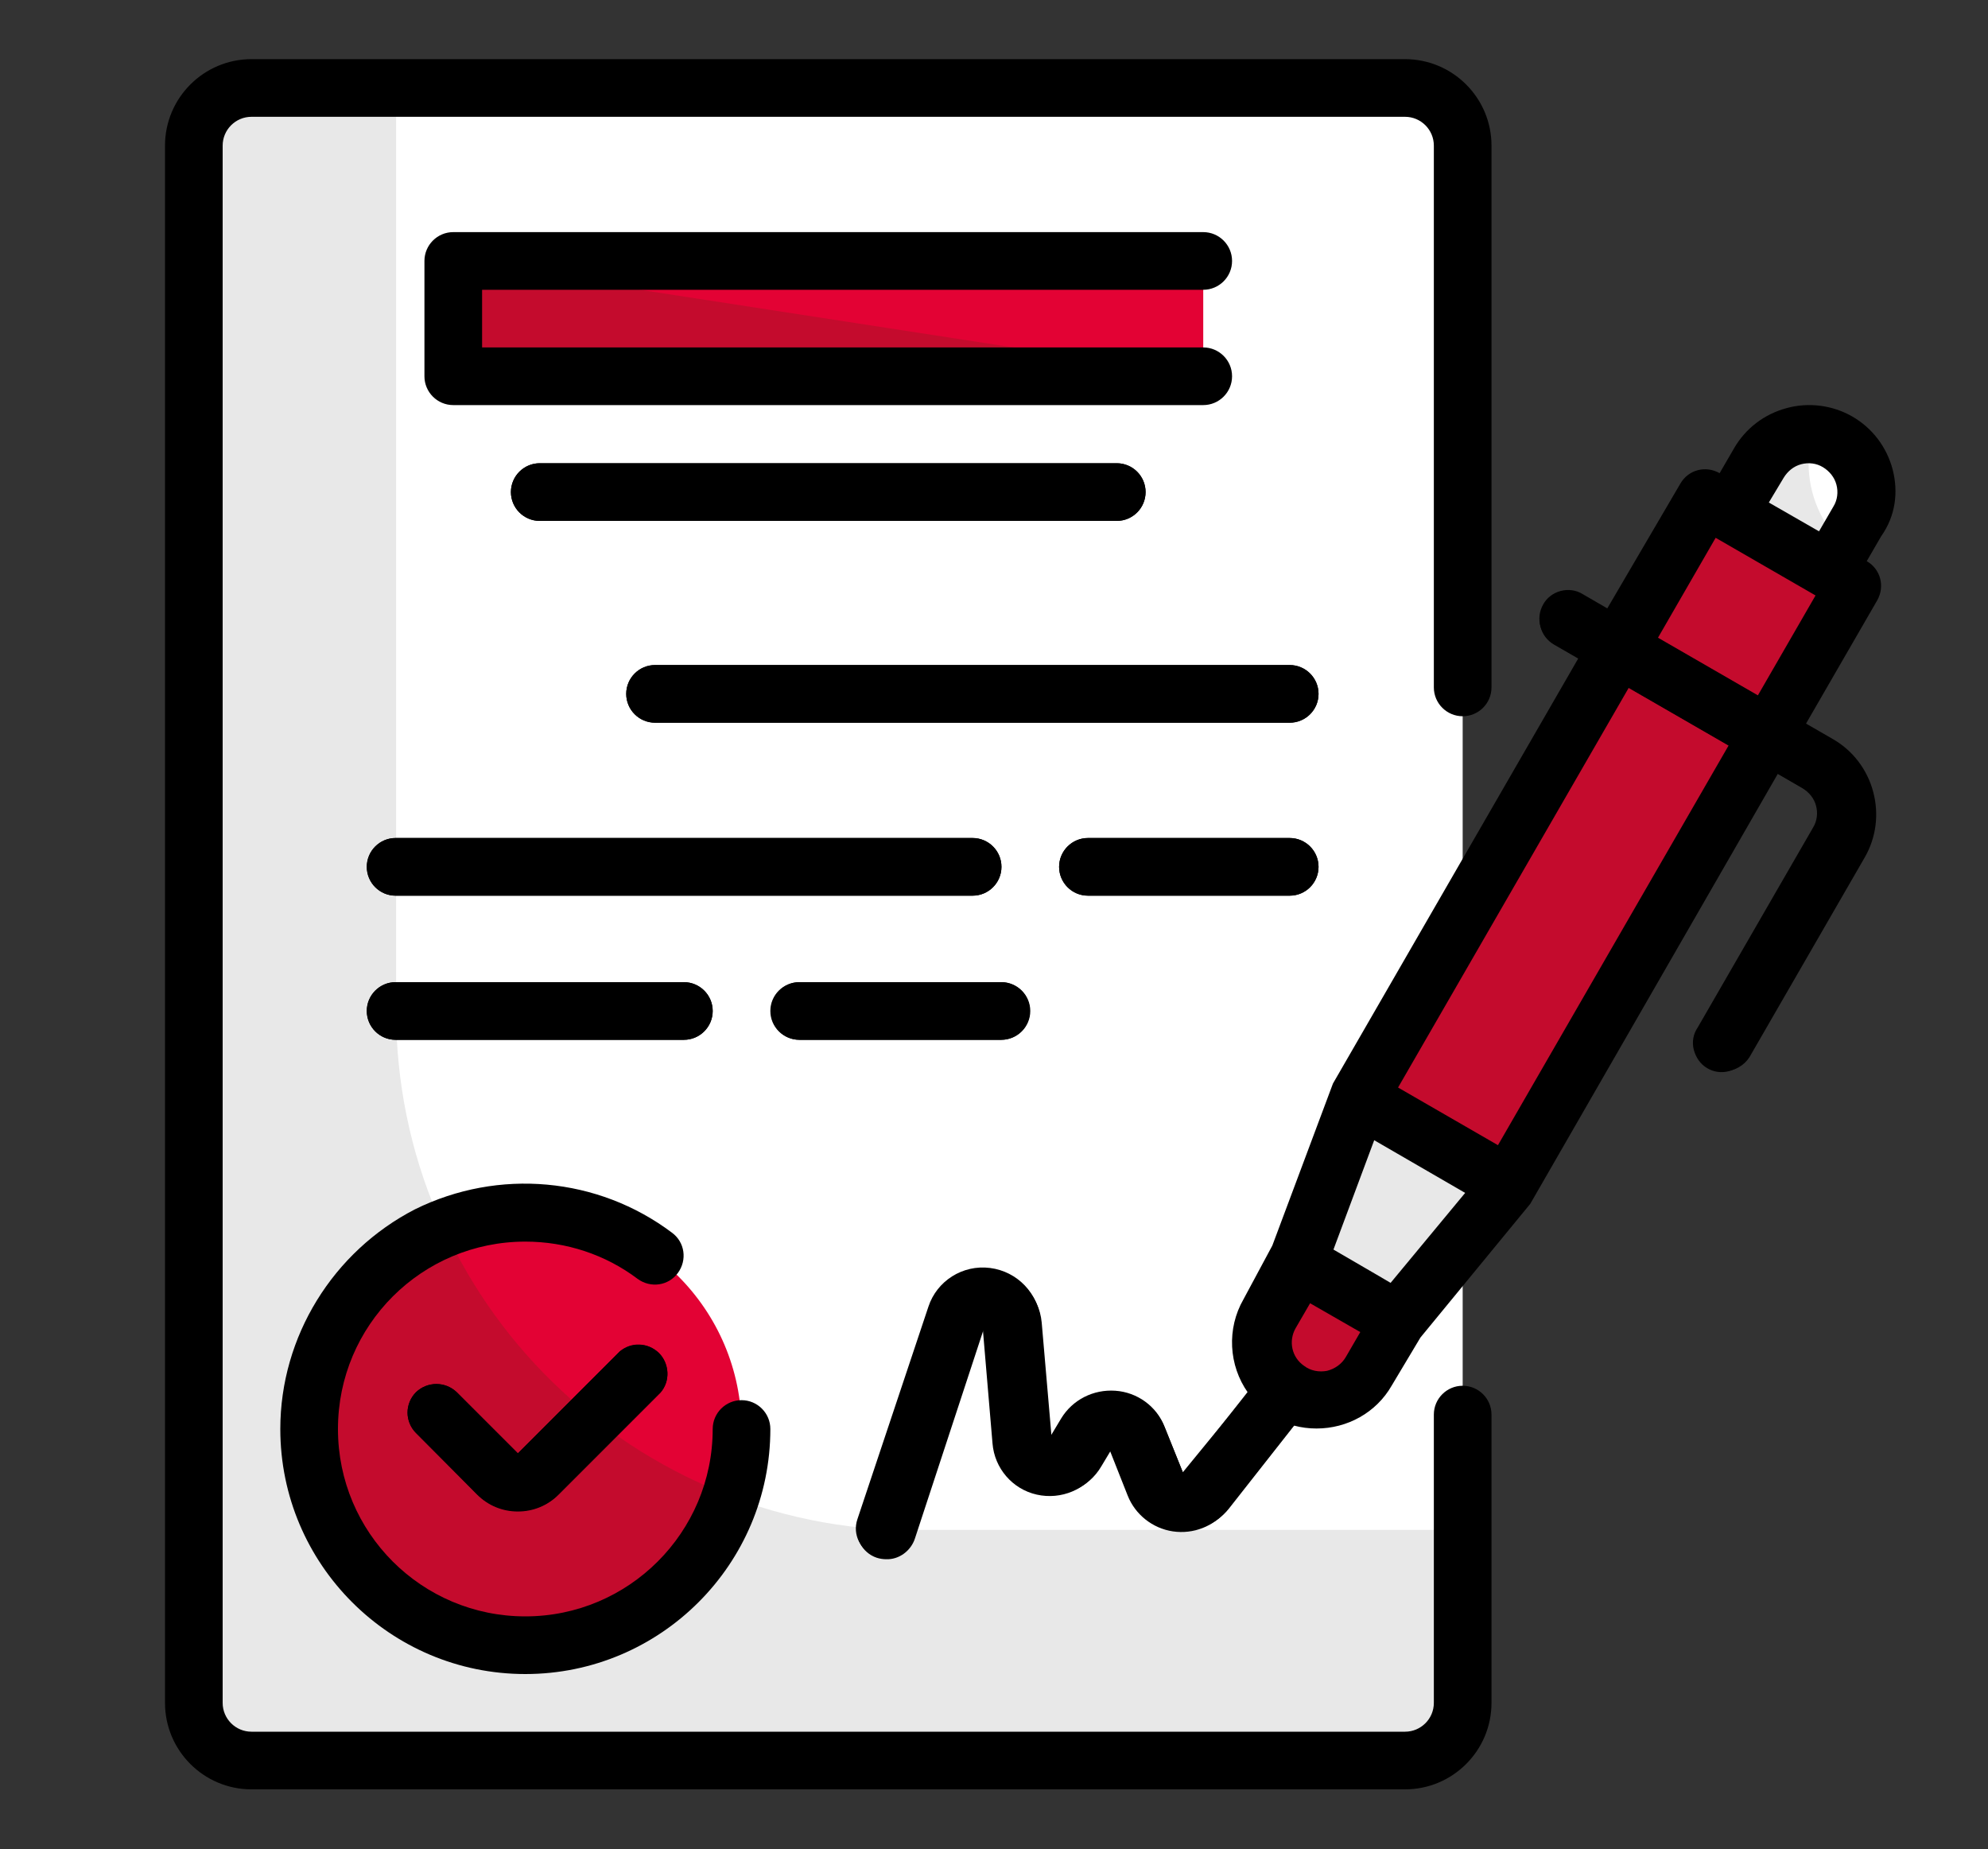 <?xml version="1.0" encoding="utf-8"?>
<!-- Generator: Adobe Illustrator 24.1.1, SVG Export Plug-In . SVG Version: 6.00 Build 0)  -->
<svg version="1.1" id="Camada_1" xmlns="http://www.w3.org/2000/svg" xmlns:xlink="http://www.w3.org/1999/xlink" x="0px" y="0px"
	 viewBox="0 0 400 372" style="enable-background:new 0 0 400 372;" xml:space="preserve">
<rect x="0" y="0" width="400" height="372" fill="#333333" stroke="none"/>
<style type="text/css">
	.st0{fill:#E30234;}
	.st1{fill:#E8E8E8;}
	.st2{fill:#C40B2D;}
	.st3{fill:#FFFFFF;}
</style>
<rect x="-492" y="-123" class="st0" width="175" height="146.4"/>
<rect x="-287.9" y="-123" class="st1" width="175" height="146.4"/>
<rect x="-492" y="58.1" class="st2" width="175" height="146.4"/>
<path class="st3" d="M50.6,17.7h232.1c6.4,0,11.6,5.2,11.6,11.6v313.3c0,6.4-5.2,11.6-11.6,11.6H50.6c-6.4,0-11.6-5.2-11.6-11.6
	V29.3C39,22.9,44.2,17.7,50.6,17.7z"/>
<path class="st1" d="M184.1,307.9c-57.7,0-104.4-46.8-104.4-104.4V17.7h-29c-6.4,0-11.6,5.2-11.6,11.6v313.3
	c0,6.4,5.2,11.6,11.6,11.6h232.1c6.4,0,11.6-5.2,11.6-11.6v-34.8H184.1z"/>
<path class="st0" d="M91.2,52.5h150.9v23.2H91.2V52.5z"/>
<path d="M224.7,104.8H108.6c-3.2,0-5.8-2.6-5.8-5.8c0-3.2,2.6-5.8,5.8-5.8h116.1c3.2,0,5.8,2.6,5.8,5.8
	C230.5,102.2,227.9,104.8,224.7,104.8z"/>
<path d="M259.5,145.4H131.8c-3.2,0-5.8-2.6-5.8-5.8c0-3.2,2.6-5.8,5.8-5.8h127.7c3.2,0,5.8,2.6,5.8,5.8
	C265.3,142.8,262.7,145.4,259.5,145.4z"/>
<path d="M195.7,180.2H79.6c-3.2,0-5.8-2.6-5.8-5.8c0-3.2,2.6-5.8,5.8-5.8h116.1c3.2,0,5.8,2.6,5.8,5.8
	C201.5,177.6,198.9,180.2,195.7,180.2z"/>
<path d="M259.5,180.2h-40.6c-3.2,0-5.8-2.6-5.8-5.8c0-3.2,2.6-5.8,5.8-5.8h40.6c3.2,0,5.8,2.6,5.8,5.8
	C265.3,177.6,262.7,180.2,259.5,180.2z"/>
<path d="M137.6,209.2h-58c-3.2,0-5.8-2.6-5.8-5.8c0-3.2,2.6-5.8,5.8-5.8h58c3.2,0,5.8,2.6,5.8,5.8
	C143.4,206.6,140.8,209.2,137.6,209.2z"/>
<path d="M201.5,209.2h-40.6c-3.2,0-5.8-2.6-5.8-5.8c0-3.2,2.6-5.8,5.8-5.8h40.6c3.2,0,5.8,2.6,5.8,5.8
	C207.3,206.6,204.7,209.2,201.5,209.2z"/>
<path class="st2" d="M242.1,75.8H91.2V52.5L242.1,75.8z"/>
<path class="st0" d="M149.2,287.5c0,24-19.5,43.5-43.5,43.5s-43.5-19.5-43.5-43.5c0-24,19.5-43.5,43.5-43.5S149.2,263.5,149.2,287.5
	z"/>
<path class="st2" d="M105.7,331.1c18.8,0,35.5-12.1,41.4-30.1c-25.5-9.7-46.3-29-57.7-53.8C70.1,255,59,275.4,63,295.9
	C67,316.3,84.9,331.1,105.7,331.1z"/>
<path d="M178.3,313.7c-0.6,0-1.3-0.1-1.9-0.3c-3-1-4.7-4.3-3.7-7.3l14.3-42.8c1.7-5.2,6.9-8.5,12.4-7.8c5.5,0.7,9.7,5.1,10.2,10.6
	l2,23.2l2.1-3.5c2.2-3.9,6.5-6.1,10.9-5.8c4.4,0.4,8.2,3.2,9.8,7.3l3.7,9.2l16.9-21.5c1-1.2,2.4-2,3.9-2.2c1.5-0.2,3.1,0.3,4.3,1.2
	c2.5,2,2.9,5.6,0.9,8.1l-16.9,21.5c-2.6,3.2-6.7,4.8-10.8,4.2s-7.5-3.3-9.1-7.2l-3.6-9.1l-2.1,3.5c-2.5,4.3-7.5,6.5-12.4,5.5
	c-4.9-1-8.6-5-9.1-10l-2-23.6l-14,42.6C183.3,312,180.9,313.8,178.3,313.7z"/>
<path d="M104.2,304c-3.1,0-6-1.2-8.2-3.4l-12.3-12.3c-1.1-1.1-1.7-2.6-1.7-4.1c0-1.5,0.6-3,1.7-4.1c2.3-2.2,5.9-2.2,8.2,0l12.3,12.3
	l20.5-20.5c2.3-2,5.7-1.8,7.9,0.3c2.1,2.1,2.3,5.6,0.3,7.9l-20.5,20.5C110.3,302.8,107.3,304,104.2,304z"/>
<path class="st2" d="M325.7,130.4l30.2,17.4l-52.2,90.5l-30.2-17.4L325.7,130.4z"/>
<path class="st2" d="M300.7,173.7l-27.3,47.1l30.2,17.4l8.8-15.4C305.9,207.2,301.9,190.6,300.7,173.7z"/>
<path class="st1" d="M303.6,238.3l-30.2-17.4l-12.4,33l20.1,11.6L303.6,238.3z"/>
<path class="st2" d="M261,254l20.1,11.6l-5.8,10.1c-3.2,5.6-10.3,7.5-15.9,4.2s-7.5-10.3-4.2-15.9L261,254z"/>
<path class="st2" d="M343,100.3l30.2,17.4l-17.4,30.2l-30.2-17.4L343,100.3z"/>
<path class="st3" d="M369.7,88.9c5.6,3.2,7.5,10.3,4.2,15.9l-5.8,10.1l-20.1-11.6l5.8-10.1C357.1,87.6,364.2,85.7,369.7,88.9z"/>
<path class="st2" d="M317.7,144.2l5.8-10l30.2,17.4l-5.8,10L317.7,144.2z"/>
<path d="M346.9,215.5c-1,0-2-0.3-2.9-0.8c-1.3-0.8-2.3-2.1-2.7-3.5c-0.4-1.5-0.2-3.1,0.6-4.4l23.2-40.2c0.8-1.3,1-2.9,0.6-4.4
	c-0.4-1.5-1.4-2.8-2.7-3.5l-50.3-29c-2.8-1.6-3.7-5.1-2.1-7.9c0.8-1.3,2-2.3,3.5-2.7c1.5-0.4,3.1-0.2,4.4,0.6l50.3,29
	c4,2.3,6.9,6.1,8.1,10.6c1.2,4.5,0.6,9.2-1.7,13.2l-23.2,40.2C350.9,214.4,349,215.5,346.9,215.5z"/>
<path class="st1" d="M363.9,93.2c0-2,0.3-3.9,0.8-5.8c-4.4-0.3-8.6,2-10.9,5.8l-5.8,10l20.1,11.6l2.9-5
	C366.5,105.5,363.9,99.5,363.9,93.2z"/>
<g>
	<path d="M380.8,94.4c-1.2-4.5-4.1-8.3-8.1-10.6c-4-2.3-8.8-2.9-13.2-1.7c-4.5,1.2-8.3,4.1-10.6,8.1l-2.9,5
		c-2.8-1.6-6.3-0.7-7.9,2.1l-14.7,25.1l-5-2.9c-1.3-0.8-2.9-1-4.4-0.6c-1.5,0.4-2.8,1.4-3.5,2.7c-1.6,2.8-0.6,6.3,2.1,7.9l5,2.9
		L268.2,218L256,250.6l-5.8,10.8c-3.4,5.9-3,13.3,0.9,18.8l-13.1,16l-3.7-9.2c-1.6-4.1-5.5-6.9-9.9-7.2c-4.4-0.3-8.6,1.8-10.9,5.6
		l-2.1,3.5l-2-23.2c-0.5-5.5-4.7-9.9-10.2-10.6c-5.5-0.7-10.7,2.6-12.4,7.8l-14.3,42.8c-1,3,0.6,6.3,3.7,7.3
		c0.6,0.3,1.2,0.4,1.8,0.5c2.5,0,4.7-1.6,5.5-3.9l14.2-42.8l2,23.6c0.4,5,4,9.2,8.9,10.3s10-1,12.6-5.4l2.1-3.5l3.6,9.1
		c1.5,3.8,5,6.6,9.1,7.2c4.1,0.6,8.2-1,10.8-4.2l13.5-17.1c1.5,0.4,3,0.6,4.6,0.6c6.2,0,12-3.2,15.1-8.6l5.8-9.7l22.1-26.9
		l49.8-86.5l5,2.9c1.3,0.8,2.3,2,2.7,3.5c0.4,1.5,0.2,3.1-0.6,4.4l-23.2,40.2c-0.9,1.3-1.2,2.9-0.8,4.5c0.4,1.5,1.3,2.9,2.7,3.7
		c1.3,0.8,2.9,1,4.4,0.6c1.5-0.4,2.8-1.4,3.5-2.7l23.2-40.2c2.3-4,2.9-8.8,1.7-13.2c-1.2-4.5-4.1-8.3-8.1-10.6l-5-2.9l14.5-25.1
		c1.6-2.8,0.7-6.3-2.1-7.9l2.9-5C381.4,103.8,382,99,380.8,94.4z M358.9,96.1c0.8-1.3,2-2.3,3.5-2.7c1.5-0.4,3.1-0.2,4.4,0.6
		c1.3,0.8,2.3,2,2.7,3.5c0.4,1.5,0.2,3.1-0.6,4.4l-2.9,5l-10.1-5.8L358.9,96.1z M279.8,258.1l-2.9-1.7l-8.6-5l8.2-22l18.3,10.6
		L279.8,258.1z M262.4,274.8c-2.5-1.7-3.2-5-1.7-7.6l2.9-5l10.1,5.8l-2.9,5c-0.8,1.4-2.2,2.4-3.8,2.8
		C265.4,276.1,263.7,275.8,262.4,274.8z M301.4,230.4l-20.1-11.6l46.4-80.4l20.1,11.6L301.4,230.4z M353.7,139.9l-20.1-11.6
		l11.6-20.1l20.1,11.6L353.7,139.9z"/>
	<path d="M124.7,271.9l-20.5,20.5l-12.3-12.3c-2.3-2.2-5.9-2.2-8.2,0c-1.1,1.1-1.7,2.6-1.7,4.1c0,1.5,0.6,3,1.7,4.1L96,300.7
		c2.2,2.2,5.1,3.4,8.2,3.4c3.1,0,6-1.2,8.2-3.4l20.5-20.5c2-2.3,1.8-5.7-0.3-7.9C130.5,270.1,127.1,270,124.7,271.9z"/>
	<path d="M56.4,287.5c0,27.2,22.1,49.3,49.3,49.3s49.3-22.1,49.3-49.3c0-3.2-2.6-5.8-5.8-5.8s-5.8,2.6-5.8,5.8
		c0,20.8-16.9,37.7-37.7,37.7S68,308.4,68,287.5s16.9-37.7,37.7-37.7c8.2,0,16.1,2.6,22.6,7.5c2.6,1.9,6.2,1.4,8.1-1.2
		c1.9-2.6,1.4-6.2-1.2-8.1c-14.9-11.2-34.9-13-51.7-4.7C67,251.8,56.4,268.9,56.4,287.5z"/>
	<path d="M242.1,58.3c3.2,0,5.8-2.6,5.8-5.8c0-3.2-2.6-5.8-5.8-5.8H91.2c-3.2,0-5.8,2.6-5.8,5.8v23.2c0,3.2,2.6,5.8,5.8,5.8h150.9
		c3.2,0,5.8-2.6,5.8-5.8c0-3.2-2.6-5.8-5.8-5.8H97V58.3H242.1z"/>
	<path d="M108.6,93.2c-3.2,0-5.8,2.6-5.8,5.8c0,3.2,2.6,5.8,5.8,5.8h116.1c3.2,0,5.8-2.6,5.8-5.8c0-3.2-2.6-5.8-5.8-5.8H108.6z"/>
	<path d="M259.5,133.8H131.8c-3.2,0-5.8,2.6-5.8,5.8c0,3.2,2.6,5.8,5.8,5.8h127.7c3.2,0,5.8-2.6,5.8-5.8
		C265.3,136.4,262.7,133.8,259.5,133.8z"/>
	<path d="M201.5,174.4c0-3.2-2.6-5.8-5.8-5.8H79.6c-3.2,0-5.8,2.6-5.8,5.8c0,3.2,2.6,5.8,5.8,5.8h116.1
		C198.9,180.2,201.5,177.6,201.5,174.4z"/>
	<path d="M259.5,168.6h-40.6c-3.2,0-5.8,2.6-5.8,5.8c0,3.2,2.6,5.8,5.8,5.8h40.6c3.2,0,5.8-2.6,5.8-5.8
		C265.3,171.2,262.7,168.6,259.5,168.6z"/>
	<path d="M137.6,209.2c3.2,0,5.8-2.6,5.8-5.8c0-3.2-2.6-5.8-5.8-5.8h-58c-3.2,0-5.8,2.6-5.8,5.8c0,3.2,2.6,5.8,5.8,5.8H137.6z"/>
	<path d="M160.8,209.2h40.6c3.2,0,5.8-2.6,5.8-5.8c0-3.2-2.6-5.8-5.8-5.8h-40.6c-3.2,0-5.8,2.6-5.8,5.8
		C155,206.6,157.6,209.2,160.8,209.2z"/>
	<path d="M294.3,278.8c-3.2,0-5.8,2.6-5.8,5.8v58c0,3.2-2.6,5.8-5.8,5.8H50.6c-3.2,0-5.8-2.6-5.8-5.8V29.3c0-3.2,2.6-5.8,5.8-5.8
		h232.1c3.2,0,5.8,2.6,5.8,5.8v109c0,3.2,2.6,5.8,5.8,5.8s5.8-2.6,5.8-5.8v-109c0-9.6-7.8-17.4-17.4-17.4H50.6
		c-9.6,0-17.4,7.8-17.4,17.4v313.3c0,9.6,7.8,17.4,17.4,17.4h232.1c9.6,0,17.4-7.8,17.4-17.4v-58
		C300.1,281.4,297.5,278.8,294.3,278.8z"/>
</g>
</svg>
